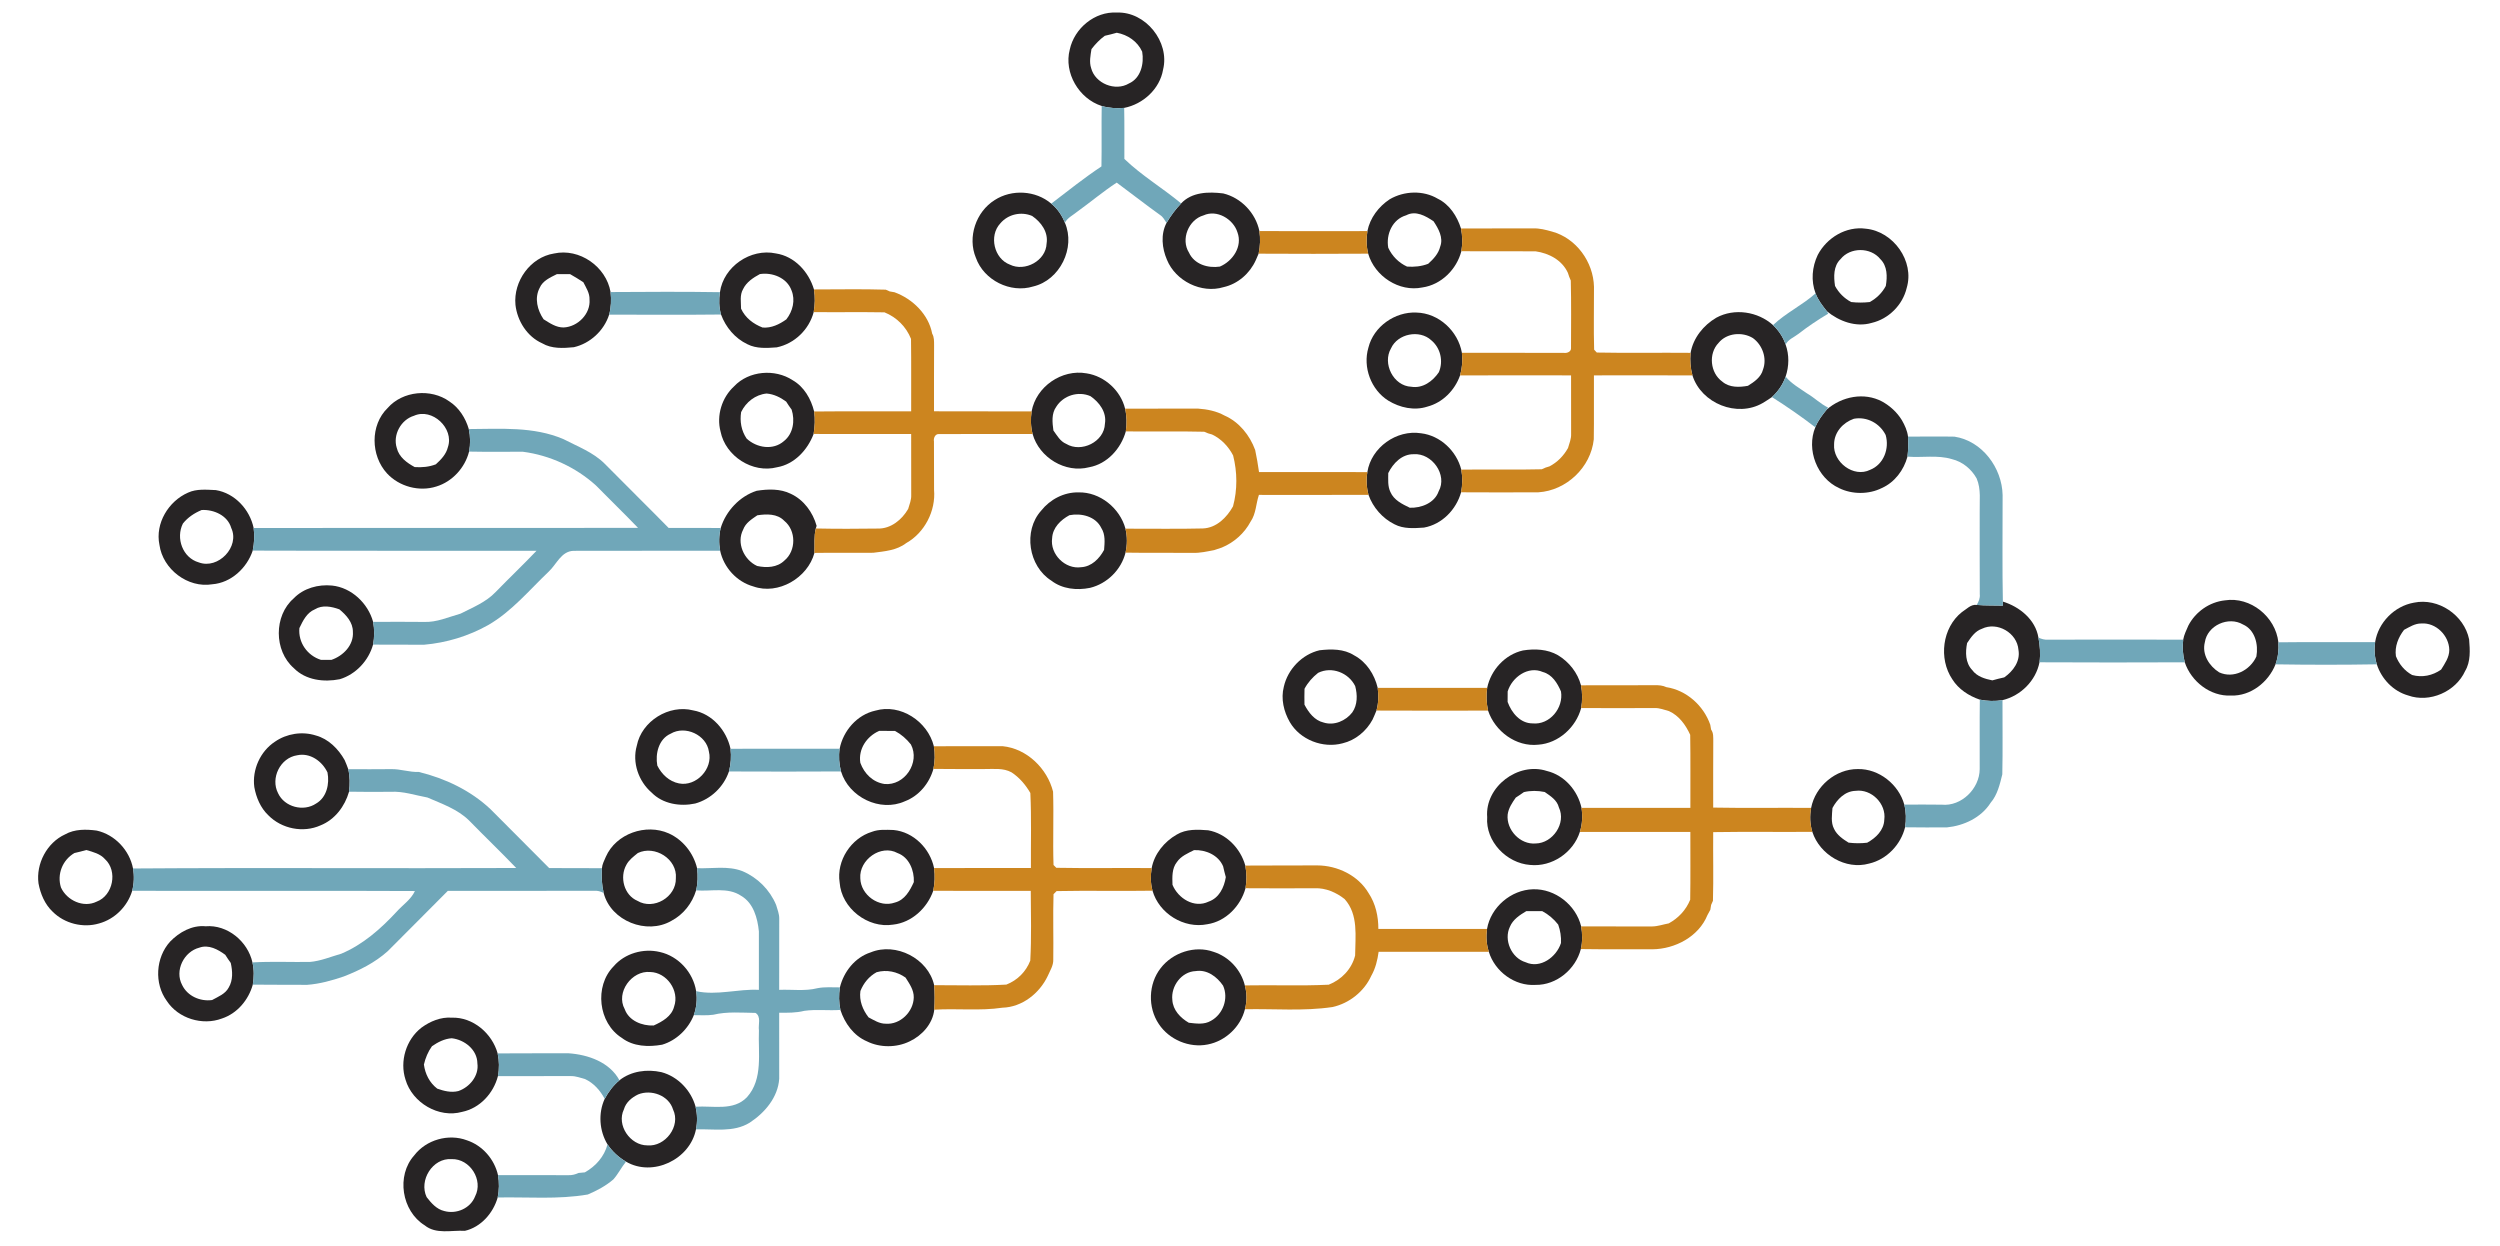 <?xml version="1.0" encoding="UTF-8" ?>
<!DOCTYPE svg PUBLIC "-//W3C//DTD SVG 1.1//EN" "http://www.w3.org/Graphics/SVG/1.1/DTD/svg11.dtd">
<svg width="985pt" height="491pt" viewBox="0 0 985 491" version="1.1" xmlns="http://www.w3.org/2000/svg">
<g id="#ffffffff">
</g>
<g id="#272425ff">
<path fill="#272425" opacity="1.00" d=" M 421.49 19.51 C 423.29 11.15 431.34 4.45 440.01 4.95 C 451.32 4.48 460.98 16.49 458.25 27.44 C 456.96 35.06 450.38 41.04 442.93 42.51 C 439.96 42.76 436.94 42.60 434.07 41.75 C 425.11 38.89 419.08 28.71 421.49 19.51 M 435.30 14.10 C 433.27 15.55 431.56 17.38 430.04 19.35 C 429.67 21.82 429.10 24.39 429.91 26.84 C 431.49 32.91 439.43 36.11 444.80 32.89 C 449.51 30.80 450.82 25.03 450.02 20.36 C 448.16 16.29 444.34 13.71 440.02 12.90 C 438.45 13.34 436.88 13.75 435.30 14.10 Z" />
<path fill="#272425" opacity="1.00" d=" M 391.90 78.83 C 398.63 74.47 408.06 75.00 414.19 80.23 C 416.62 82.20 418.43 84.85 419.57 87.76 C 423.86 97.63 417.59 110.41 407.07 112.87 C 398.11 115.64 387.64 110.42 384.50 101.57 C 381.11 93.47 384.51 83.45 391.90 78.83 M 394.10 88.04 C 389.57 92.88 391.65 101.95 397.89 104.26 C 403.82 107.20 412.14 102.72 412.36 95.93 C 413.09 91.43 410.19 87.50 406.67 85.09 C 402.34 83.23 397.14 84.40 394.10 88.04 Z" />
<path fill="#272425" opacity="1.00" d=" M 465.37 80.15 C 469.58 75.61 476.23 75.50 481.94 76.21 C 489.01 77.90 494.74 83.94 496.20 91.04 C 496.62 94.00 496.53 97.02 495.89 99.95 C 495.53 100.82 495.16 101.68 494.77 102.54 C 492.42 107.74 487.71 111.88 482.09 113.13 C 473.37 115.79 463.18 110.73 459.77 102.33 C 457.82 97.80 457.25 92.32 459.61 87.83 C 461.23 85.07 463.14 82.46 465.37 80.15 M 474.19 84.86 C 468.29 86.54 465.14 94.30 468.46 99.54 C 470.56 104.14 475.91 105.74 480.62 105.04 C 485.72 102.88 489.62 97.10 487.56 91.55 C 485.93 86.28 479.41 82.44 474.19 84.86 Z" />
<path fill="#272425" opacity="1.00" d=" M 547.53 78.52 C 553.20 75.19 560.75 74.89 566.47 78.29 C 571.13 80.56 574.11 85.21 575.63 90.03 C 576.22 92.98 576.28 96.01 575.77 98.97 C 573.94 106.11 567.85 112.18 560.45 113.25 C 551.26 115.17 541.65 108.85 539.07 99.95 C 538.32 97.04 538.30 94.00 538.76 91.05 C 539.78 85.87 543.17 81.41 547.53 78.52 M 554.05 84.82 C 548.60 86.40 546.04 92.30 546.97 97.62 C 548.50 100.91 551.08 103.52 554.38 105.04 C 557.21 105.23 560.05 104.97 562.71 103.93 C 564.78 102.07 566.77 99.95 567.44 97.15 C 568.78 93.65 566.72 90.05 564.82 87.18 C 561.71 85.09 557.79 82.82 554.05 84.82 Z" />
<path fill="#272425" opacity="1.00" d=" M 716.19 100.45 C 719.75 93.65 727.37 89.04 735.14 90.11 C 745.96 91.14 754.41 102.90 751.24 113.45 C 749.66 120.14 744.15 125.66 737.45 127.22 C 731.25 129.07 724.61 126.59 719.78 122.62 C 718.05 120.44 716.29 118.22 715.34 115.58 C 713.47 110.65 713.94 105.17 716.19 100.45 M 725.16 102.11 C 722.32 104.85 722.46 109.06 723.00 112.66 C 724.45 115.37 726.64 117.56 729.35 119.00 C 731.77 119.29 734.22 119.28 736.66 119.01 C 739.35 117.56 741.57 115.38 743.01 112.67 C 743.63 109.05 743.67 104.83 740.84 102.07 C 737.02 97.33 728.95 97.34 725.16 102.11 Z" />
<path fill="#272425" opacity="1.00" d=" M 203.09 120.09 C 202.21 110.84 208.95 101.36 218.27 99.88 C 228.29 97.66 238.83 105.03 240.56 115.07 C 240.89 118.04 240.79 121.07 240.00 123.97 C 237.99 130.26 232.54 135.32 226.11 136.80 C 221.93 137.21 217.38 137.48 213.62 135.26 C 207.67 132.62 203.80 126.43 203.09 120.09 M 219.43 108.00 C 216.84 109.31 213.82 110.58 212.61 113.45 C 210.50 117.48 211.72 122.21 214.17 125.79 C 216.59 127.29 219.12 129.08 222.10 129.02 C 227.62 128.77 232.75 123.66 232.27 117.98 C 232.36 115.47 230.92 113.35 229.84 111.20 C 228.12 110.08 226.38 109.00 224.60 108.00 C 222.87 108.00 221.15 108.00 219.43 108.00 Z" />
<path fill="#272425" opacity="1.00" d=" M 283.66 115.12 C 285.06 105.03 295.76 97.73 305.68 99.85 C 313.06 100.96 318.65 107.10 320.70 114.04 C 321.17 117.00 321.13 120.02 320.59 122.97 C 318.77 129.87 313.03 135.41 306.04 136.86 C 302.19 137.14 298.05 137.45 294.49 135.63 C 289.61 133.33 285.94 128.94 284.09 123.92 C 283.26 121.06 283.20 118.05 283.66 115.12 M 299.39 107.99 C 296.76 109.41 294.09 111.14 292.76 113.94 C 291.40 116.28 291.98 119.07 291.98 121.63 C 293.64 125.24 296.82 127.65 300.45 129.05 C 303.92 129.34 307.08 127.79 309.82 125.83 C 312.34 122.62 313.45 118.27 311.85 114.39 C 310.05 109.44 304.32 107.22 299.39 107.99 Z" />
<path fill="#272425" opacity="1.00" d=" M 539.15 136.97 C 541.19 128.65 549.61 122.76 558.07 123.15 C 566.89 123.35 574.48 130.45 575.99 139.01 C 576.34 142.00 576.09 145.03 575.26 147.92 C 573.21 153.73 568.43 158.62 562.41 160.20 C 557.24 161.91 551.53 160.63 546.99 157.85 C 540.18 153.59 536.86 144.65 539.15 136.97 M 548.06 137.25 C 544.57 143.20 549.00 152.09 556.04 152.38 C 560.55 153.13 564.50 150.21 566.90 146.67 C 568.76 142.32 567.59 137.11 563.93 134.07 C 559.28 129.74 550.66 131.47 548.06 137.25 Z" />
<path fill="#272425" opacity="1.00" d=" M 676.24 125.17 C 683.36 121.30 692.61 122.74 698.57 128.09 C 700.79 130.22 702.57 132.82 703.53 135.75 C 704.99 139.84 704.92 144.30 703.53 148.39 C 702.46 151.49 700.56 154.25 698.14 156.45 C 696.97 157.30 695.73 158.03 694.51 158.79 C 684.43 164.65 670.31 158.96 666.83 147.92 C 666.03 145.02 665.80 142.00 666.10 139.02 C 667.13 133.12 671.17 128.14 676.24 125.17 M 677.14 135.07 C 673.02 139.32 673.79 146.96 678.60 150.37 C 681.39 152.77 685.27 152.63 688.68 152.01 C 691.16 150.47 693.85 148.63 694.62 145.63 C 696.28 141.17 694.43 135.95 690.64 133.20 C 686.45 130.64 680.34 131.17 677.14 135.07 Z" />
<path fill="#272425" opacity="1.00" d=" M 289.24 152.21 C 295.01 146.05 305.32 145.21 312.30 149.80 C 316.82 152.38 319.55 157.19 320.77 162.13 C 321.20 165.06 321.05 168.05 320.56 170.98 C 318.20 177.26 313.00 182.93 306.15 184.10 C 296.53 186.62 285.83 179.74 283.90 170.03 C 282.21 163.72 284.43 156.60 289.24 152.21 M 292.00 162.37 C 291.44 166.04 292.07 169.68 294.16 172.78 C 298.09 176.48 304.62 177.54 308.87 173.79 C 312.56 170.87 313.27 165.69 311.91 161.40 C 311.14 160.37 310.43 159.31 309.75 158.23 C 307.47 156.56 304.88 155.27 302.03 155.05 C 297.62 155.49 293.89 158.43 292.00 162.37 Z" />
<path fill="#272425" opacity="1.00" d=" M 406.46 162.09 C 408.21 152.33 418.36 145.35 428.11 147.10 C 435.30 148.20 441.56 153.93 443.28 161.01 C 443.97 163.95 444.01 166.99 443.57 169.97 C 441.66 176.75 436.27 182.80 429.14 184.09 C 419.73 186.56 409.44 180.27 406.85 170.99 C 406.09 168.08 406.03 165.04 406.46 162.09 M 416.21 160.19 C 414.20 162.93 414.62 166.46 415.04 169.61 C 416.47 171.56 417.71 173.90 420.07 174.88 C 426.02 178.52 435.11 174.08 435.34 166.95 C 436.10 162.44 433.17 158.53 429.66 156.10 C 424.88 153.99 419.01 155.78 416.21 160.19 Z" />
<path fill="#272425" opacity="1.00" d=" M 152.73 160.75 C 158.66 153.99 169.80 152.96 177.05 158.16 C 180.87 160.64 183.44 164.73 184.70 169.05 C 185.34 171.97 185.38 175.00 184.81 177.93 C 183.21 184.29 178.22 189.76 171.93 191.68 C 165.18 193.85 157.30 191.72 152.49 186.53 C 146.04 179.51 145.77 167.52 152.73 160.75 M 163.11 163.81 C 157.97 165.36 154.69 171.35 156.33 176.50 C 157.18 180.09 160.33 182.37 163.39 184.03 C 166.22 184.22 169.06 183.98 171.72 182.94 C 173.79 181.07 175.81 178.96 176.48 176.15 C 179.00 168.78 170.30 160.58 163.11 163.81 Z" />
<path fill="#272425" opacity="1.00" d=" M 719.77 161.32 C 725.71 156.21 734.44 154.43 741.54 158.19 C 744.70 159.94 747.45 162.45 749.34 165.55 C 750.49 167.55 751.48 169.71 751.76 172.03 C 751.92 174.65 751.86 177.29 751.54 179.91 C 750.12 185.21 746.50 190.05 741.41 192.30 C 736.31 194.86 729.70 194.84 724.60 192.31 C 715.92 188.35 711.61 177.16 715.23 168.36 C 716.26 165.73 717.99 163.48 719.77 161.32 M 730.43 164.99 C 726.11 166.49 722.65 170.32 722.63 175.06 C 722.12 182.06 730.33 188.35 736.83 185.11 C 742.18 183.00 744.50 176.74 742.95 171.39 C 740.63 166.77 735.58 164.05 730.43 164.99 Z" />
<path fill="#272425" opacity="1.00" d=" M 538.74 186.01 C 540.25 176.29 550.24 169.19 559.90 170.71 C 567.50 171.61 573.89 177.71 575.74 185.04 C 576.28 187.99 576.23 191.02 575.67 193.96 C 573.75 200.80 568.15 206.59 561.05 207.87 C 557.16 208.14 552.99 208.45 549.43 206.57 C 544.70 204.23 540.95 199.94 539.19 194.97 C 538.40 192.05 538.25 188.99 538.74 186.01 M 546.97 186.39 C 546.98 188.89 546.69 191.52 547.82 193.85 C 549.20 197.06 552.48 198.62 555.45 200.05 C 559.98 200.21 565.24 198.18 566.83 193.58 C 570.43 187.11 564.18 178.42 557.01 178.96 C 552.37 178.87 548.88 182.52 546.97 186.39 Z" />
<path fill="#272425" opacity="1.00" d=" M 74.09 194.10 C 77.50 192.52 81.39 192.95 85.04 193.10 C 92.52 194.33 98.41 200.74 99.93 208.03 C 100.34 211.00 100.18 214.02 99.57 216.94 C 97.28 223.81 91.05 229.63 83.66 230.20 C 74.01 231.82 64.14 224.28 62.82 214.66 C 61.07 206.22 66.38 197.47 74.09 194.10 M 79.46 200.94 C 76.60 202.13 74.00 203.84 72.06 206.28 C 69.18 212.04 71.97 219.78 78.33 221.59 C 85.98 224.45 94.59 215.42 91.11 208.02 C 89.69 203.09 84.25 200.69 79.46 200.94 Z" />
<path fill="#272425" opacity="1.00" d=" M 283.96 208.03 C 286.01 201.34 291.43 195.51 298.14 193.37 C 302.58 192.67 307.42 192.50 311.56 194.55 C 316.68 196.91 320.26 201.84 321.75 207.19 L 321.43 208.22 C 320.62 211.36 321.04 214.64 320.88 217.85 C 318.27 227.66 306.64 234.55 296.83 231.06 C 290.29 229.25 285.14 223.59 283.74 216.98 C 283.18 214.02 283.23 210.95 283.96 208.03 M 298.38 203.03 C 296.20 204.54 293.76 206.02 292.81 208.65 C 290.06 213.93 293.11 220.62 298.32 223.00 C 301.99 223.79 306.20 223.65 309.04 220.87 C 313.74 217.00 313.73 209.02 308.99 205.19 C 306.23 202.33 302.01 202.47 298.38 203.03 Z" />
<path fill="#272425" opacity="1.00" d=" M 410.22 201.20 C 413.74 196.76 419.21 193.88 424.93 194.00 C 433.40 193.79 441.26 200.25 443.43 208.30 C 444.17 211.40 444.16 214.64 443.45 217.74 C 441.79 224.48 436.18 230.00 429.45 231.62 C 424.28 232.67 418.53 232.09 414.24 228.78 C 405.22 223.11 403.05 209.17 410.22 201.20 M 421.35 202.99 C 417.93 204.83 414.75 207.89 414.54 212.02 C 413.63 218.34 419.65 224.39 425.98 223.48 C 430.10 223.25 433.17 220.09 435.01 216.65 C 435.24 213.75 435.57 210.62 433.92 208.04 C 431.70 203.43 426.02 202.08 421.35 202.99 Z" />
<path fill="#272425" opacity="1.00" d=" M 115.74 235.74 C 119.59 231.74 125.42 230.16 130.84 230.71 C 138.51 231.51 145.01 237.72 147.01 245.03 C 147.56 247.99 147.55 251.03 146.98 253.98 C 145.23 260.30 140.19 265.71 133.87 267.61 C 127.62 268.86 120.42 268.01 115.76 263.24 C 107.91 256.38 107.84 242.59 115.74 235.74 M 124.05 240.08 C 120.88 241.38 119.36 244.56 117.96 247.46 C 117.43 253.11 121.08 258.30 126.44 259.98 C 127.81 259.98 129.18 259.99 130.56 260.00 C 135.24 258.41 139.42 254.17 139.04 248.94 C 139.06 245.18 136.42 242.32 133.71 240.08 C 130.62 238.97 127.02 238.23 124.05 240.08 Z" />
<path fill="#272425" opacity="1.00" d=" M 876.63 236.54 C 886.71 234.97 896.59 243.02 897.68 253.07 C 897.89 256.00 897.56 258.98 896.55 261.75 C 893.77 268.78 886.75 274.33 878.99 274.05 C 870.86 274.44 863.33 268.51 860.80 260.95 C 860.01 258.05 859.83 255.01 860.18 252.03 C 860.52 250.07 861.44 248.29 862.21 246.48 C 865.02 241.05 870.53 237.18 876.63 236.54 M 868.71 253.04 C 867.49 257.82 870.41 262.40 874.33 264.90 C 880.01 267.52 886.57 264.10 889.02 258.65 C 889.86 253.93 888.49 248.13 883.73 246.04 C 878.01 242.69 869.70 246.40 868.71 253.04 Z" />
<path fill="#272425" opacity="1.00" d=" M 935.80 253.01 C 937.02 245.28 943.38 238.81 951.08 237.45 C 960.70 235.43 970.89 242.34 972.83 251.91 C 973.17 256.09 973.50 260.63 971.26 264.38 C 967.57 272.54 957.25 277.05 948.80 274.01 C 942.92 272.35 938.31 267.49 936.47 261.74 C 935.58 258.92 935.39 255.93 935.80 253.01 M 947.20 248.16 C 944.90 251.14 943.46 254.73 943.99 258.55 C 945.26 261.69 947.38 264.30 950.38 265.95 C 954.34 267.05 958.45 266.17 961.79 263.83 C 963.27 261.45 965.02 259.00 965.02 256.07 C 964.94 250.44 959.76 245.23 954.03 245.65 C 951.50 245.61 949.34 247.04 947.20 248.16 Z" />
<path fill="#272425" opacity="1.00" d=" M 772.97 241.18 C 774.78 240.06 776.50 238.02 778.83 238.34 C 782.26 238.64 785.71 238.51 789.15 238.61 L 789.14 238.00 L 789.13 237.03 C 795.70 239.04 801.98 244.11 803.13 251.19 C 803.75 254.40 804.00 257.69 803.56 260.94 C 802.13 268.22 796.15 274.16 788.98 275.86 C 786.01 276.35 782.98 276.27 780.05 275.66 C 775.74 274.20 771.63 271.54 769.20 267.62 C 763.75 259.52 765.24 247.32 772.97 241.18 M 780.89 247.73 C 778.16 248.67 776.56 251.10 775.04 253.37 C 774.32 256.99 774.33 261.15 777.04 263.99 C 778.91 266.55 782.01 267.47 784.98 268.07 C 786.52 267.63 788.09 267.23 789.67 266.89 C 793.17 264.46 796.08 260.53 795.27 256.04 C 794.77 249.35 786.92 244.79 780.89 247.73 Z" />
<path fill="#272425" opacity="1.00" d=" M 505.82 270.60 C 507.36 263.70 513.01 257.80 519.92 256.20 C 524.50 255.68 529.49 255.61 533.52 258.20 C 538.38 260.78 541.57 265.75 542.81 271.01 C 543.21 273.99 543.14 277.05 542.32 279.96 C 541.88 281.18 541.29 282.33 540.79 283.52 C 538.35 288.07 534.04 291.66 528.99 292.86 C 521.25 294.96 512.25 291.50 508.19 284.51 C 505.80 280.37 504.61 275.31 505.82 270.60 M 519.33 265.11 C 517.14 266.83 515.29 268.92 513.98 271.37 C 513.92 273.45 513.92 275.54 513.96 277.63 C 515.58 280.72 517.91 283.84 521.51 284.68 C 525.66 286.00 530.22 284.02 532.80 280.69 C 534.91 277.65 534.86 273.77 533.95 270.33 C 531.36 265.05 524.69 262.44 519.33 265.11 Z" />
<path fill="#272425" opacity="1.00" d=" M 585.95 271.02 C 587.41 263.97 592.95 257.88 600.04 256.28 C 604.69 255.54 609.69 255.75 613.85 258.16 C 618.21 260.79 621.60 265.07 622.91 270.01 C 623.48 272.97 623.50 276.01 622.97 278.98 C 620.93 286.57 614.04 292.86 606.07 293.41 C 597.32 294.36 589.02 288.11 586.30 279.98 C 585.65 277.03 585.51 274.00 585.95 271.02 M 594.02 272.43 C 594.00 273.80 594.00 275.18 594.00 276.56 C 595.56 280.81 598.94 285.03 603.87 285.02 C 610.59 285.70 616.11 278.91 615.03 272.44 C 613.61 269.15 611.58 265.77 607.88 264.77 C 602.08 262.23 595.73 266.83 594.02 272.43 Z" />
<path fill="#272425" opacity="1.00" d=" M 250.90 293.81 C 252.78 284.11 263.61 277.42 273.13 279.90 C 280.62 281.21 286.26 287.78 287.82 295.02 C 288.16 298.01 287.99 301.05 287.20 303.96 C 285.16 310.01 280.08 314.87 273.92 316.58 C 267.98 317.87 261.11 316.76 256.74 312.28 C 251.59 307.85 249.00 300.41 250.90 293.81 M 264.25 289.07 C 259.51 291.16 258.13 296.94 258.98 301.64 C 260.70 305.06 263.64 307.90 267.50 308.66 C 274.30 310.04 281.01 302.89 279.31 296.13 C 278.36 289.53 269.93 285.69 264.25 289.07 Z" />
<path fill="#272425" opacity="1.00" d=" M 344.89 279.99 C 354.77 277.09 365.56 284.27 367.94 294.02 C 368.43 296.98 368.39 300.02 367.76 302.95 C 366.17 308.62 362.08 313.59 356.52 315.70 C 346.77 320.12 334.43 314.08 331.37 303.95 C 330.59 301.04 330.38 297.99 330.82 295.00 C 332.22 287.91 337.69 281.57 344.89 279.99 M 346.38 287.97 C 341.50 290.13 338.11 295.11 338.97 300.56 C 340.52 304.80 343.87 308.19 348.47 308.89 C 356.41 309.69 362.62 300.41 358.90 293.32 C 357.17 291.14 355.07 289.30 352.62 287.98 C 350.54 287.94 348.46 287.94 346.38 287.97 Z" />
<path fill="#272425" opacity="1.00" d=" M 108.34 292.22 C 112.95 289.03 119.06 288.06 124.41 289.77 C 129.41 291.11 133.31 295.07 135.79 299.47 C 136.27 300.65 136.81 301.82 137.21 303.05 C 137.89 305.95 137.89 308.98 137.52 311.93 C 135.88 317.68 131.94 322.94 126.28 325.20 C 119.48 328.27 110.96 326.55 105.75 321.25 C 102.67 318.34 100.94 314.25 100.20 310.13 C 99.28 303.28 102.54 296.02 108.34 292.22 M 109.57 312.55 C 112.10 317.99 119.61 319.93 124.55 316.59 C 128.75 314.17 129.89 308.81 129.03 304.34 C 126.92 299.89 122.16 296.48 117.08 297.58 C 110.42 298.57 106.47 306.61 109.57 312.55 Z" />
<path fill="#272425" opacity="1.00" d=" M 585.95 321.95 C 585.00 310.00 598.15 300.06 609.45 303.76 C 616.38 305.41 621.61 311.45 623.11 318.30 C 623.59 321.46 623.44 324.71 622.46 327.77 C 619.88 335.92 611.43 341.66 602.88 340.79 C 593.54 340.10 585.24 331.48 585.95 321.95 M 600.42 312.08 C 599.37 312.84 598.31 313.56 597.22 314.25 C 595.79 316.27 594.36 318.42 594.02 320.93 C 593.41 326.95 598.94 332.86 605.05 332.33 C 611.78 332.25 617.18 324.35 614.20 318.13 C 613.48 315.22 610.90 313.65 608.62 312.05 C 605.90 311.50 603.12 311.46 600.42 312.08 Z" />
<path fill="#272425" opacity="1.00" d=" M 713.59 318.31 C 715.22 309.79 723.25 302.95 731.98 303.01 C 740.31 302.83 748.11 309.08 750.29 317.02 C 751.01 319.93 751.09 322.98 750.60 325.95 C 748.92 332.79 743.38 338.63 736.46 340.24 C 727.21 342.86 716.97 336.75 714.06 327.75 C 713.10 324.70 713.00 321.44 713.59 318.31 M 721.99 318.35 C 721.82 321.07 721.28 324.03 722.61 326.56 C 723.76 329.02 726.09 330.61 728.34 332.00 C 730.77 332.30 733.22 332.32 735.66 332.03 C 739.08 330.17 742.28 327.09 742.41 322.95 C 743.28 316.70 737.35 310.73 731.10 311.59 C 726.94 311.70 723.84 314.91 721.99 318.35 Z" />
<path fill="#272425" opacity="1.00" d=" M 25.64 328.75 C 29.41 326.61 33.95 326.70 38.11 327.25 C 45.28 328.85 51.03 335.00 52.41 342.18 C 52.93 345.10 52.81 348.11 52.08 350.98 C 50.24 357.10 45.21 362.16 39.03 363.84 C 32.72 365.72 25.43 363.89 20.77 359.23 C 17.66 356.31 15.94 352.20 15.17 348.06 C 14.13 340.32 18.48 332.02 25.64 328.75 M 29.31 336.10 C 24.63 338.84 22.37 344.46 24.02 349.67 C 26.35 354.78 32.89 357.81 38.10 355.24 C 44.56 352.84 46.46 343.18 41.38 338.52 C 39.50 336.37 36.64 335.68 34.01 334.90 C 32.46 335.34 30.89 335.75 29.31 336.10 Z" />
<path fill="#272425" opacity="1.00" d=" M 238.69 337.59 C 242.69 328.44 254.50 324.35 263.48 328.35 C 269.07 330.86 273.23 336.13 274.65 342.07 C 275.01 344.97 274.96 347.95 274.26 350.81 C 272.73 355.89 269.25 360.34 264.53 362.81 C 254.82 368.46 240.65 362.84 237.86 351.87 C 237.08 348.67 236.94 345.35 237.16 342.07 C 237.28 340.47 238.08 339.04 238.69 337.59 M 251.31 336.09 C 249.64 337.46 247.81 338.79 246.78 340.76 C 244.06 345.60 245.85 352.67 251.14 354.92 C 257.51 358.74 266.48 353.44 266.29 346.03 C 266.93 338.46 257.98 332.88 251.31 336.09 Z" />
<path fill="#272425" opacity="1.00" d=" M 343.57 327.72 C 346.27 326.69 349.23 326.95 352.06 327.02 C 359.96 327.76 366.47 334.37 368.02 342.02 C 368.45 345.00 368.30 348.03 367.69 350.98 C 365.32 357.78 359.21 363.50 351.89 364.30 C 341.89 365.92 331.53 357.81 330.82 347.70 C 329.50 339.10 335.31 330.23 343.57 327.72 M 338.96 346.03 C 339.09 352.62 346.34 357.85 352.63 355.59 C 356.49 354.60 358.52 350.89 360.05 347.54 C 360.26 342.99 358.21 337.78 353.65 336.11 C 347.09 332.50 338.42 338.80 338.96 346.03 Z" />
<path fill="#272425" opacity="1.00" d=" M 463.64 328.82 C 467.36 326.59 471.85 326.80 476.01 327.13 C 483.11 328.40 488.75 334.19 490.65 341.04 C 491.19 343.98 491.24 347.00 490.73 349.96 C 488.81 356.95 483.00 363.04 475.67 364.15 C 466.47 366.02 456.68 359.94 454.09 350.94 C 453.28 348.03 453.29 344.98 453.76 342.02 C 454.82 336.41 458.75 331.61 463.64 328.82 M 470.45 334.95 C 468.00 336.19 465.30 337.29 463.70 339.65 C 461.68 342.18 461.87 345.57 461.96 348.61 C 464.17 353.98 470.55 357.97 476.19 355.24 C 480.33 353.81 482.32 349.64 482.97 345.58 C 482.58 344.17 482.22 342.75 481.91 341.33 C 480.03 336.88 475.05 334.76 470.45 334.95 Z" />
<path fill="#272425" opacity="1.00" d=" M 585.89 366.01 C 587.37 357.41 595.33 350.61 604.03 350.37 C 612.75 350.12 620.94 356.57 622.98 365.01 C 623.48 367.96 623.53 371.00 622.85 373.93 C 620.83 381.85 613.27 388.19 604.99 388.05 C 596.80 388.60 588.95 382.76 586.60 375.00 C 585.64 372.10 585.48 369.02 585.89 366.01 M 601.37 358.98 C 598.81 360.50 596.08 362.28 594.90 365.15 C 592.38 370.35 595.52 377.49 601.09 379.12 C 606.86 381.79 613.25 377.11 615.03 371.55 C 615.15 369.06 614.77 366.62 613.93 364.29 C 612.21 362.09 610.08 360.28 607.63 358.98 C 605.54 358.95 603.45 358.95 601.37 358.98 Z" />
<path fill="#272425" opacity="1.00" d=" M 67.01 371.01 C 70.63 367.27 75.65 364.44 81.01 364.95 C 89.61 364.24 97.63 370.93 99.46 379.19 C 100.14 382.06 100.09 385.05 99.60 387.95 C 97.91 393.98 93.48 399.30 87.44 401.29 C 79.75 404.19 70.23 401.29 65.71 394.36 C 60.70 387.50 61.32 377.30 67.01 371.01 M 78.56 373.37 C 72.45 374.92 68.72 382.41 71.76 388.09 C 73.86 392.47 78.85 394.65 83.56 394.02 C 85.94 392.70 88.77 391.64 90.11 389.09 C 91.87 386.16 91.63 382.60 90.92 379.40 C 90.16 378.35 89.44 377.29 88.76 376.20 C 85.88 374.08 82.21 372.05 78.56 373.37 Z" />
<path fill="#272425" opacity="1.00" d=" M 343.03 375.24 C 352.97 371.13 365.71 377.67 368.06 388.16 C 368.30 391.37 368.30 394.60 368.10 397.82 C 367.51 403.33 363.30 408.01 358.40 410.30 C 353.28 412.82 346.70 412.85 341.59 410.30 C 336.35 408.08 332.84 403.18 331.12 397.91 C 330.49 394.99 330.46 391.97 330.92 389.03 C 332.44 382.85 336.85 377.23 343.03 375.24 M 345.38 383.05 C 342.38 384.70 340.27 387.30 339.00 390.45 C 338.46 394.26 339.91 397.86 342.21 400.84 C 344.34 401.94 346.47 403.37 348.98 403.34 C 354.71 403.79 359.92 398.61 360.02 392.98 C 360.08 390.03 358.29 387.55 356.79 385.17 C 353.45 382.82 349.35 381.94 345.38 383.05 Z" />
<path fill="#272425" opacity="1.00" d=" M 457.28 381.48 C 461.98 375.33 470.75 372.37 478.13 375.02 C 484.16 376.90 488.98 382.12 490.46 388.25 C 491.32 391.32 491.32 394.57 490.50 397.64 C 488.81 404.55 482.83 410.18 475.86 411.52 C 468.59 413.00 460.61 409.63 456.55 403.43 C 452.17 396.90 452.45 387.68 457.28 381.48 M 461.90 393.97 C 462.12 397.97 465.08 401.05 468.38 402.96 C 471.28 403.29 474.47 403.79 477.12 402.20 C 481.91 399.57 484.15 393.37 481.89 388.34 C 479.49 384.83 475.60 381.90 471.12 382.61 C 465.49 382.80 461.29 388.58 461.90 393.97 Z" />
<path fill="#272425" opacity="1.00" d=" M 241.74 380.76 C 246.13 375.62 253.49 373.53 259.99 375.09 C 267.30 376.72 273.13 383.15 274.28 390.53 C 274.77 393.70 274.43 396.94 273.35 399.97 C 271.19 405.39 266.52 409.94 260.88 411.61 C 255.51 412.58 249.49 412.37 244.98 408.92 C 235.71 403.06 234.09 388.57 241.74 380.76 M 246.14 397.61 C 247.76 402.19 253.00 404.25 257.55 404.05 C 260.92 402.52 264.65 400.46 265.61 396.57 C 267.80 390.36 262.71 383.11 256.17 382.97 C 248.92 382.29 242.51 391.04 246.14 397.61 Z" />
<path fill="#272425" opacity="1.00" d=" M 166.02 404.92 C 169.48 402.39 173.67 400.64 178.03 400.96 C 186.40 400.71 193.89 407.16 196.07 415.04 C 196.70 417.98 196.76 421.03 196.18 423.99 C 194.45 430.75 189.06 436.64 182.11 438.07 C 172.86 440.67 162.44 434.49 159.77 425.38 C 157.40 418.13 160.00 409.61 166.02 404.92 M 170.20 412.20 C 168.64 414.37 167.62 416.83 167.02 419.43 C 167.52 423.18 169.25 426.61 172.28 428.93 C 174.93 429.86 177.78 430.59 180.59 429.88 C 185.03 428.36 188.79 423.84 188.09 418.96 C 188.03 413.56 183.02 409.64 177.98 409.07 C 175.11 409.26 172.53 410.61 170.20 412.20 Z" />
<path fill="#272425" opacity="1.00" d=" M 244.06 425.63 C 248.70 421.97 254.92 421.18 260.57 422.42 C 267.07 424.13 272.29 429.62 274.06 436.05 C 274.74 438.97 274.82 442.02 274.21 444.97 C 271.88 456.81 257.20 463.87 246.65 457.69 C 243.75 456.00 241.22 453.69 239.36 450.89 C 236.13 445.57 235.63 438.62 238.25 432.95 C 239.72 430.18 241.64 427.64 244.06 425.63 M 251.41 431.21 C 248.91 432.42 246.61 434.31 245.82 437.08 C 242.80 443.31 248.29 451.28 255.04 451.28 C 262.10 451.94 268.34 443.67 265.18 437.14 C 263.50 431.58 256.58 429.10 251.41 431.21 Z" />
<path fill="#272425" opacity="1.00" d=" M 163.21 455.22 C 167.91 449.06 176.70 446.56 183.94 449.27 C 190.08 451.29 194.80 456.73 196.21 463.00 C 196.73 465.91 196.68 468.91 196.08 471.81 C 194.35 477.94 189.49 483.50 183.16 484.95 C 177.89 484.64 171.81 486.42 167.34 482.79 C 158.26 477.17 156.03 463.21 163.21 455.22 M 168.10 471.67 C 169.92 474.01 172.02 476.46 175.06 477.15 C 179.84 478.48 185.37 476.09 187.19 471.37 C 190.54 464.95 185.17 456.46 177.94 456.69 C 170.45 456.16 164.95 465.04 168.10 471.67 Z" />
</g>
<g id="#70a7b9ff">
<path fill="#70a7b9" opacity="1.00" d=" M 434.07 41.75 C 436.94 42.60 439.96 42.76 442.93 42.51 C 443.07 49.21 442.97 55.91 443.00 62.61 C 449.83 69.20 458.09 74.08 465.37 80.15 C 463.14 82.46 461.23 85.07 459.61 87.83 C 458.90 86.75 458.29 85.52 457.18 84.79 C 451.37 80.62 445.72 76.20 439.98 71.95 C 434.59 75.48 429.64 79.66 424.41 83.43 C 422.74 84.80 420.61 85.78 419.57 87.76 C 418.43 84.85 416.62 82.20 414.19 80.23 C 420.71 75.26 427.15 70.10 433.97 65.57 C 434.12 57.63 433.94 49.69 434.07 41.75 Z" />
<path fill="#70a7b9" opacity="1.00" d=" M 240.56 115.07 C 254.92 114.99 269.29 114.88 283.66 115.12 C 283.20 118.05 283.26 121.06 284.09 123.92 C 269.40 124.09 254.70 123.99 240.00 123.97 C 240.79 121.07 240.89 118.04 240.56 115.07 Z" />
<path fill="#70a7b9" opacity="1.00" d=" M 698.57 128.09 C 703.65 123.26 710.13 120.25 715.34 115.58 C 716.29 118.22 718.05 120.44 719.78 122.62 L 720.32 123.58 C 716.27 126.01 712.33 128.63 708.61 131.53 C 706.87 132.89 704.57 133.68 703.53 135.75 C 702.57 132.82 700.79 130.22 698.57 128.09 Z" />
<path fill="#70a7b9" opacity="1.00" d=" M 698.14 156.45 C 700.56 154.25 702.46 151.49 703.53 148.39 C 705.82 151.18 709.06 152.97 711.99 155.01 C 714.88 156.69 717.26 159.13 720.28 160.60 L 719.77 161.32 C 717.99 163.48 716.26 165.73 715.23 168.36 C 709.73 164.12 704.02 160.16 698.14 156.45 Z" />
<path fill="#70a7b9" opacity="1.00" d=" M 184.70 169.05 C 197.22 169.00 210.22 167.97 222.01 173.02 C 227.58 175.92 233.71 178.17 238.24 182.70 C 246.59 191.18 255.10 199.50 263.43 208.00 C 270.27 208.02 277.12 207.97 283.96 208.03 C 283.23 210.95 283.18 214.02 283.74 216.98 C 264.47 217.05 245.20 216.95 225.94 217.03 C 221.12 217.19 219.28 222.35 216.21 225.20 C 208.53 232.50 201.65 240.91 192.36 246.27 C 184.59 250.64 175.89 253.26 167.04 254.03 C 160.35 253.97 153.66 254.03 146.98 253.98 C 147.55 251.03 147.56 247.99 147.01 245.03 C 153.67 244.98 160.34 244.97 167.01 245.04 C 172.04 245.27 176.72 243.10 181.47 241.77 C 186.28 239.32 191.49 237.25 195.28 233.26 C 200.60 227.79 206.12 222.52 211.39 217.01 C 174.12 216.95 136.84 217.08 99.57 216.94 C 100.18 214.02 100.34 211.00 99.93 208.03 C 150.42 207.95 200.91 208.04 251.39 207.99 C 245.95 202.32 240.28 196.86 234.78 191.25 C 226.82 184.06 216.63 179.37 206.02 177.99 C 198.95 177.95 191.88 178.09 184.81 177.93 C 185.38 175.00 185.34 171.97 184.70 169.05 Z" />
<path fill="#70a7b9" opacity="1.00" d=" M 751.76 172.03 C 757.85 172.03 763.95 171.91 770.05 172.04 C 780.97 173.69 788.81 184.33 789.03 195.06 C 789.04 209.37 788.85 223.69 789.14 238.00 L 789.15 238.61 C 785.71 238.51 782.26 238.64 778.83 238.34 C 779.60 237.04 780.21 235.64 780.03 234.10 C 779.97 223.41 780.01 212.71 780.00 202.02 C 779.88 197.49 780.64 192.78 778.79 188.49 C 776.72 184.78 773.21 181.90 769.06 180.90 C 763.37 179.17 757.37 180.40 751.54 179.91 C 751.86 177.29 751.92 174.65 751.76 172.03 Z" />
<path fill="#70a7b9" opacity="1.00" d=" M 803.13 251.19 C 804.31 251.77 805.58 252.13 806.93 252.03 C 824.68 251.98 842.43 251.98 860.18 252.03 C 859.83 255.01 860.01 258.05 860.80 260.95 C 841.72 261.02 822.64 261.05 803.56 260.94 C 804.00 257.69 803.75 254.40 803.13 251.19 Z" />
<path fill="#70a7b9" opacity="1.00" d=" M 897.68 253.07 C 910.38 252.91 923.09 253.04 935.80 253.01 C 935.39 255.93 935.58 258.92 936.47 261.74 C 923.16 261.97 909.85 261.96 896.55 261.75 C 897.56 258.98 897.89 256.00 897.68 253.07 Z" />
<path fill="#70a7b9" opacity="1.00" d=" M 780.05 275.66 C 782.98 276.27 786.01 276.35 788.98 275.86 C 788.95 285.60 789.12 295.35 788.91 305.09 C 787.94 309.01 786.99 313.19 784.29 316.32 C 780.59 322.15 773.77 325.34 767.05 326.00 C 761.57 326.04 756.08 326.01 750.60 325.95 C 751.09 322.98 751.01 319.93 750.29 317.02 C 755.20 316.99 760.12 316.97 765.04 317.04 C 772.80 317.81 779.96 310.70 780.00 303.04 C 780.04 293.91 779.93 284.78 780.05 275.66 Z" />
<path fill="#70a7b9" opacity="1.00" d=" M 287.82 295.02 C 302.15 294.97 316.49 295.01 330.82 295.00 C 330.38 297.99 330.59 301.04 331.37 303.95 C 316.65 304.03 301.92 304.03 287.20 303.96 C 287.99 301.05 288.16 298.01 287.82 295.02 Z" />
<path fill="#70a7b9" opacity="1.00" d=" M 137.21 303.05 C 142.82 303.09 148.44 303.10 154.06 303.04 C 157.75 302.93 161.29 304.31 165.00 304.14 C 175.41 306.69 185.41 311.43 193.26 318.82 C 200.93 326.59 208.71 334.24 216.37 342.02 C 223.30 342.09 230.23 342.00 237.16 342.07 C 236.94 345.35 237.08 348.67 237.86 351.87 C 236.68 351.20 235.37 350.85 234.01 350.97 C 214.82 351.03 195.63 350.98 176.44 351.00 C 168.60 358.98 160.62 366.81 152.76 374.77 C 147.74 379.27 141.68 382.31 135.44 384.73 C 130.77 386.33 125.94 387.67 121.01 388.03 C 113.87 387.96 106.73 388.06 99.60 387.95 C 100.09 385.05 100.14 382.06 99.46 379.19 C 106.98 378.76 114.52 379.11 122.05 379.01 C 126.34 378.66 130.35 376.93 134.46 375.76 C 142.99 372.17 150.00 365.97 156.23 359.26 C 158.65 356.54 161.91 354.45 163.48 351.07 C 126.35 350.89 89.21 351.07 52.08 350.98 C 52.81 348.11 52.93 345.10 52.41 342.18 C 102.73 341.82 153.06 342.21 203.39 341.99 C 197.27 335.63 190.91 329.51 184.75 323.21 C 180.20 318.78 174.10 316.69 168.41 314.22 C 163.61 313.35 158.89 311.69 153.97 311.97 C 148.48 312.01 143.00 312.04 137.52 311.93 C 137.89 308.98 137.89 305.95 137.21 303.05 Z" />
<path fill="#70a7b9" opacity="1.00" d=" M 274.65 342.07 C 280.58 342.30 286.77 341.02 292.46 343.21 C 298.42 345.70 303.31 350.57 305.79 356.54 C 306.29 358.32 307.06 360.07 307.02 361.97 C 307.00 371.31 306.99 380.65 307.00 390.00 C 312.02 389.78 317.14 390.60 322.07 389.35 C 324.98 388.77 327.97 389.05 330.92 389.03 C 330.46 391.97 330.49 394.99 331.12 397.91 C 326.38 398.25 321.60 397.60 316.90 398.27 C 313.66 399.09 310.31 399.04 307.00 399.01 C 306.98 407.68 307.01 416.36 307.01 425.03 C 306.52 432.38 301.30 438.46 295.37 442.34 C 288.97 446.29 281.30 444.73 274.21 444.97 C 274.82 442.02 274.74 438.97 274.06 436.05 C 280.89 435.57 288.98 437.86 294.32 432.28 C 300.77 425.07 298.64 414.79 299.02 405.98 C 298.68 403.71 300.01 400.56 297.68 399.09 C 292.13 399.01 286.47 398.49 281.03 399.81 C 278.48 400.16 275.90 399.96 273.35 399.97 C 274.43 396.94 274.77 393.70 274.28 390.53 C 282.53 392.32 290.73 389.57 299.00 390.00 C 298.99 382.32 299.02 374.65 299.00 366.97 C 298.48 361.75 296.87 355.78 292.01 352.96 C 286.78 349.42 280.15 351.31 274.26 350.81 C 274.96 347.95 275.01 344.97 274.65 342.07 Z" />
<path fill="#70a7b9" opacity="1.00" d=" M 196.07 415.04 C 205.38 414.96 214.69 415.03 223.99 414.99 C 231.68 415.51 240.20 418.46 244.06 425.63 C 241.64 427.64 239.72 430.18 238.25 432.95 C 236.50 429.66 233.94 426.74 230.51 425.15 C 228.69 424.67 226.90 423.95 225.00 423.98 C 215.39 423.99 205.78 424.02 196.18 423.99 C 196.76 421.03 196.70 417.98 196.07 415.04 Z" />
<path fill="#70a7b9" opacity="1.00" d=" M 239.36 450.89 C 241.22 453.69 243.75 456.00 246.65 457.69 C 244.83 459.92 243.57 462.55 241.65 464.70 C 238.70 467.24 235.18 469.11 231.61 470.63 C 219.88 472.66 207.93 471.57 196.08 471.81 C 196.68 468.91 196.73 465.91 196.21 463.00 C 205.49 462.99 214.77 462.99 224.05 463.02 C 225.42 463.08 226.73 462.70 227.97 462.14 C 228.59 462.08 229.82 461.97 230.44 461.91 C 234.72 459.48 238.07 455.73 239.36 450.89 Z" />
</g>
<g id="#cc851fff">
<path fill="#cc851f" opacity="1.00" d=" M 575.63 90.03 C 585.10 89.96 594.58 90.03 604.05 89.99 C 606.58 89.90 609.04 90.55 611.46 91.23 C 621.05 93.82 627.79 103.21 628.03 113.00 C 628.06 121.26 627.85 129.53 628.09 137.78 C 628.35 138.06 628.88 138.62 629.14 138.90 C 641.45 139.15 653.78 138.90 666.10 139.02 C 665.80 142.00 666.03 145.02 666.83 147.92 C 653.89 147.84 640.95 147.88 628.01 147.90 C 627.94 156.30 628.09 164.70 627.95 173.09 C 626.80 184.13 617.18 193.28 606.11 193.97 C 595.96 194.03 585.81 194.01 575.67 193.96 C 576.23 191.02 576.28 187.99 575.74 185.04 C 586.32 184.87 596.89 185.17 607.46 184.89 C 608.42 184.40 609.43 184.02 610.49 183.75 C 613.63 182.12 616.08 179.59 617.80 176.51 C 618.32 174.69 619.10 172.91 619.02 170.98 C 618.99 163.29 619.00 155.59 619.00 147.90 C 604.42 147.88 589.84 147.84 575.26 147.92 C 576.09 145.03 576.34 142.00 575.99 139.01 C 589.35 138.99 602.71 139.00 616.07 139.02 C 617.33 139.26 619.16 138.59 618.98 137.02 C 618.99 128.19 619.11 119.36 618.89 110.54 C 618.44 109.55 618.05 108.54 617.75 107.51 C 615.47 102.48 610.27 99.76 605.02 99.02 C 595.27 98.93 585.52 99.07 575.77 98.97 C 576.28 96.01 576.22 92.98 575.63 90.03 Z" />
<path fill="#cc851f" opacity="1.00" d=" M 496.20 91.04 C 510.38 91.10 524.57 91.08 538.76 91.05 C 538.30 94.00 538.32 97.04 539.07 99.95 C 524.68 100.03 510.28 100.04 495.89 99.95 C 496.53 97.02 496.62 94.00 496.20 91.04 Z" />
<path fill="#cc851f" opacity="1.00" d=" M 320.70 114.04 C 330.13 114.05 339.58 113.83 349.00 114.13 C 349.38 114.30 350.16 114.64 350.55 114.82 C 351.02 114.90 351.96 115.07 352.44 115.15 C 359.56 117.74 365.86 123.87 367.28 131.47 C 368.10 132.84 368.01 134.46 368.03 136.00 C 367.97 144.68 368.01 153.36 368.00 162.05 C 380.82 162.12 393.64 162.04 406.46 162.09 C 406.03 165.04 406.09 168.08 406.85 170.99 C 394.56 171.04 382.27 170.95 369.99 171.02 C 368.45 170.89 367.72 172.65 367.98 173.94 C 368.00 180.30 367.98 186.66 368.02 193.02 C 368.73 201.29 364.30 209.91 357.04 213.98 C 353.34 216.85 348.53 217.22 344.06 217.79 C 336.34 217.87 328.61 217.72 320.88 217.85 C 321.04 214.64 320.62 211.36 321.43 208.22 C 329.59 208.39 337.76 208.37 345.93 208.25 C 351.01 208.35 355.39 204.74 357.82 200.52 C 358.36 198.71 359.11 196.92 359.02 195.00 C 358.99 187.00 359.00 179.00 359.00 171.00 C 346.18 170.98 333.37 171.03 320.56 170.98 C 321.05 168.05 321.20 165.06 320.77 162.13 C 333.51 162.00 346.25 162.11 359.00 162.07 C 358.97 152.55 359.07 143.03 358.94 133.52 C 357.04 128.72 353.26 124.99 348.49 123.06 C 339.19 122.90 329.88 123.07 320.59 122.97 C 321.13 120.02 321.17 117.00 320.70 114.04 Z" />
<path fill="#cc851f" opacity="1.00" d=" M 443.28 161.01 C 452.87 160.99 462.46 161.00 472.04 160.99 C 475.61 161.24 479.29 161.96 482.45 163.72 C 488.19 166.23 492.42 171.49 494.54 177.31 C 495.15 180.18 495.65 183.08 496.05 185.99 C 510.28 186.02 524.51 185.98 538.74 186.01 C 538.25 188.99 538.40 192.05 539.19 194.97 C 524.80 195.03 510.40 194.99 496.01 194.99 C 494.82 198.50 494.91 202.38 492.73 205.53 C 490.30 210.11 486.18 213.77 481.39 215.74 C 480.37 216.04 479.36 216.38 478.37 216.75 C 475.60 217.27 472.83 217.93 470.00 217.83 C 461.15 217.74 452.29 217.89 443.45 217.74 C 444.16 214.64 444.17 211.40 443.43 208.30 C 453.59 208.26 463.76 208.47 473.92 208.21 C 479.26 208.01 483.34 203.92 485.81 199.51 C 487.58 192.98 487.51 185.99 485.85 179.45 C 484.03 175.94 481.15 172.88 477.55 171.19 C 476.48 170.94 475.45 170.58 474.47 170.11 C 464.17 169.84 453.87 170.11 443.57 169.97 C 444.01 166.99 443.97 163.95 443.28 161.01 Z" />
<path fill="#cc851f" opacity="1.00" d=" M 622.91 270.01 C 632.62 269.97 642.32 270.03 652.03 269.97 C 653.56 269.94 655.13 270.06 656.55 270.74 C 664.50 271.96 671.23 278.02 673.85 285.56 C 673.93 286.04 674.10 286.99 674.18 287.47 C 675.16 288.80 675.00 290.45 675.03 292.00 C 674.96 300.73 675.01 309.46 675.00 318.19 C 687.86 318.44 700.73 318.20 713.59 318.31 C 713.00 321.44 713.10 324.70 714.06 327.75 C 701.04 327.85 688.02 327.65 675.00 327.86 C 674.91 336.87 675.16 345.90 674.90 354.91 C 674.72 355.32 674.36 356.13 674.18 356.54 C 674.10 357.01 673.95 357.97 673.87 358.45 C 673.59 358.98 673.02 360.03 672.73 360.55 C 669.29 369.05 659.93 373.94 651.05 374.02 C 641.65 373.95 632.25 374.09 622.85 373.93 C 623.53 371.00 623.48 367.96 622.98 365.01 C 632.31 364.98 641.63 365.00 650.96 365.02 C 653.19 364.99 655.32 364.21 657.50 363.81 C 661.32 361.71 664.29 358.54 665.94 354.49 C 666.09 345.58 665.98 336.68 666.00 327.78 C 651.49 327.77 636.98 327.78 622.46 327.77 C 623.44 324.71 623.59 321.46 623.11 318.30 C 637.40 318.29 651.70 318.30 666.01 318.29 C 665.97 308.70 666.10 299.10 665.94 289.51 C 664.16 285.64 661.56 281.96 657.55 280.16 C 655.70 279.69 653.89 278.90 651.96 278.98 C 642.29 279.00 632.63 279.02 622.97 278.98 C 623.50 276.01 623.48 272.97 622.91 270.01 Z" />
<path fill="#cc851f" opacity="1.00" d=" M 542.81 271.01 C 557.19 270.99 571.57 270.99 585.95 271.02 C 585.51 274.00 585.65 277.03 586.30 279.98 C 571.64 280.01 556.97 280.03 542.32 279.96 C 543.14 277.05 543.21 273.99 542.81 271.01 Z" />
<path fill="#cc851f" opacity="1.00" d=" M 367.94 294.02 C 376.98 293.98 386.01 294.00 395.04 294.00 C 404.57 294.93 412.64 302.79 414.91 311.92 C 415.22 321.54 414.77 331.19 415.09 340.81 C 415.36 341.09 415.91 341.63 416.18 341.91 C 428.69 342.15 441.23 341.91 453.76 342.02 C 453.29 344.98 453.28 348.03 454.09 350.94 C 441.49 351.14 428.89 350.83 416.30 351.09 C 415.99 351.39 415.39 351.99 415.09 352.30 C 414.83 360.87 415.12 369.46 414.99 378.04 C 415.08 380.43 413.70 382.47 412.79 384.58 C 409.53 391.40 402.72 396.81 394.98 397.03 C 386.08 398.36 377.05 397.26 368.10 397.82 C 368.30 394.60 368.30 391.37 368.06 388.16 C 377.54 388.14 387.04 388.47 396.51 387.93 C 400.88 386.21 404.22 382.88 405.93 378.50 C 406.43 369.35 406.17 360.17 406.12 351.00 C 393.31 350.98 380.50 351.03 367.69 350.98 C 368.30 348.03 368.45 345.00 368.02 342.02 C 380.74 341.97 393.46 342.02 406.18 341.99 C 406.12 332.14 406.42 322.29 405.96 312.44 C 404.10 309.23 401.63 306.30 398.50 304.28 C 395.28 302.52 391.54 303.03 388.02 303.00 C 381.27 302.99 374.51 303.05 367.76 302.95 C 368.39 300.02 368.43 296.98 367.94 294.02 Z" />
<path fill="#cc851f" opacity="1.00" d=" M 490.65 341.04 C 500.09 340.94 509.54 341.05 518.99 340.97 C 526.93 340.99 535.12 344.91 539.22 351.88 C 541.98 356.01 543.10 361.08 543.07 366.00 C 557.34 366.01 571.61 365.99 585.89 366.01 C 585.48 369.02 585.64 372.10 586.60 375.00 C 572.13 375.01 557.65 375.00 543.18 375.00 C 542.73 378.28 541.95 381.55 540.29 384.45 C 537.50 390.63 531.64 395.30 525.03 396.77 C 513.60 398.47 502.01 397.40 490.50 397.64 C 491.32 394.57 491.32 391.32 490.46 388.25 C 501.48 388.03 512.51 388.51 523.52 387.97 C 528.59 385.97 532.58 381.81 533.92 376.48 C 533.98 368.93 535.29 360.35 529.78 354.23 C 526.50 351.62 522.29 349.80 518.04 349.97 C 508.93 350.00 499.83 350.04 490.73 349.96 C 491.24 347.00 491.19 343.98 490.65 341.04 Z" />
</g>
</svg>
